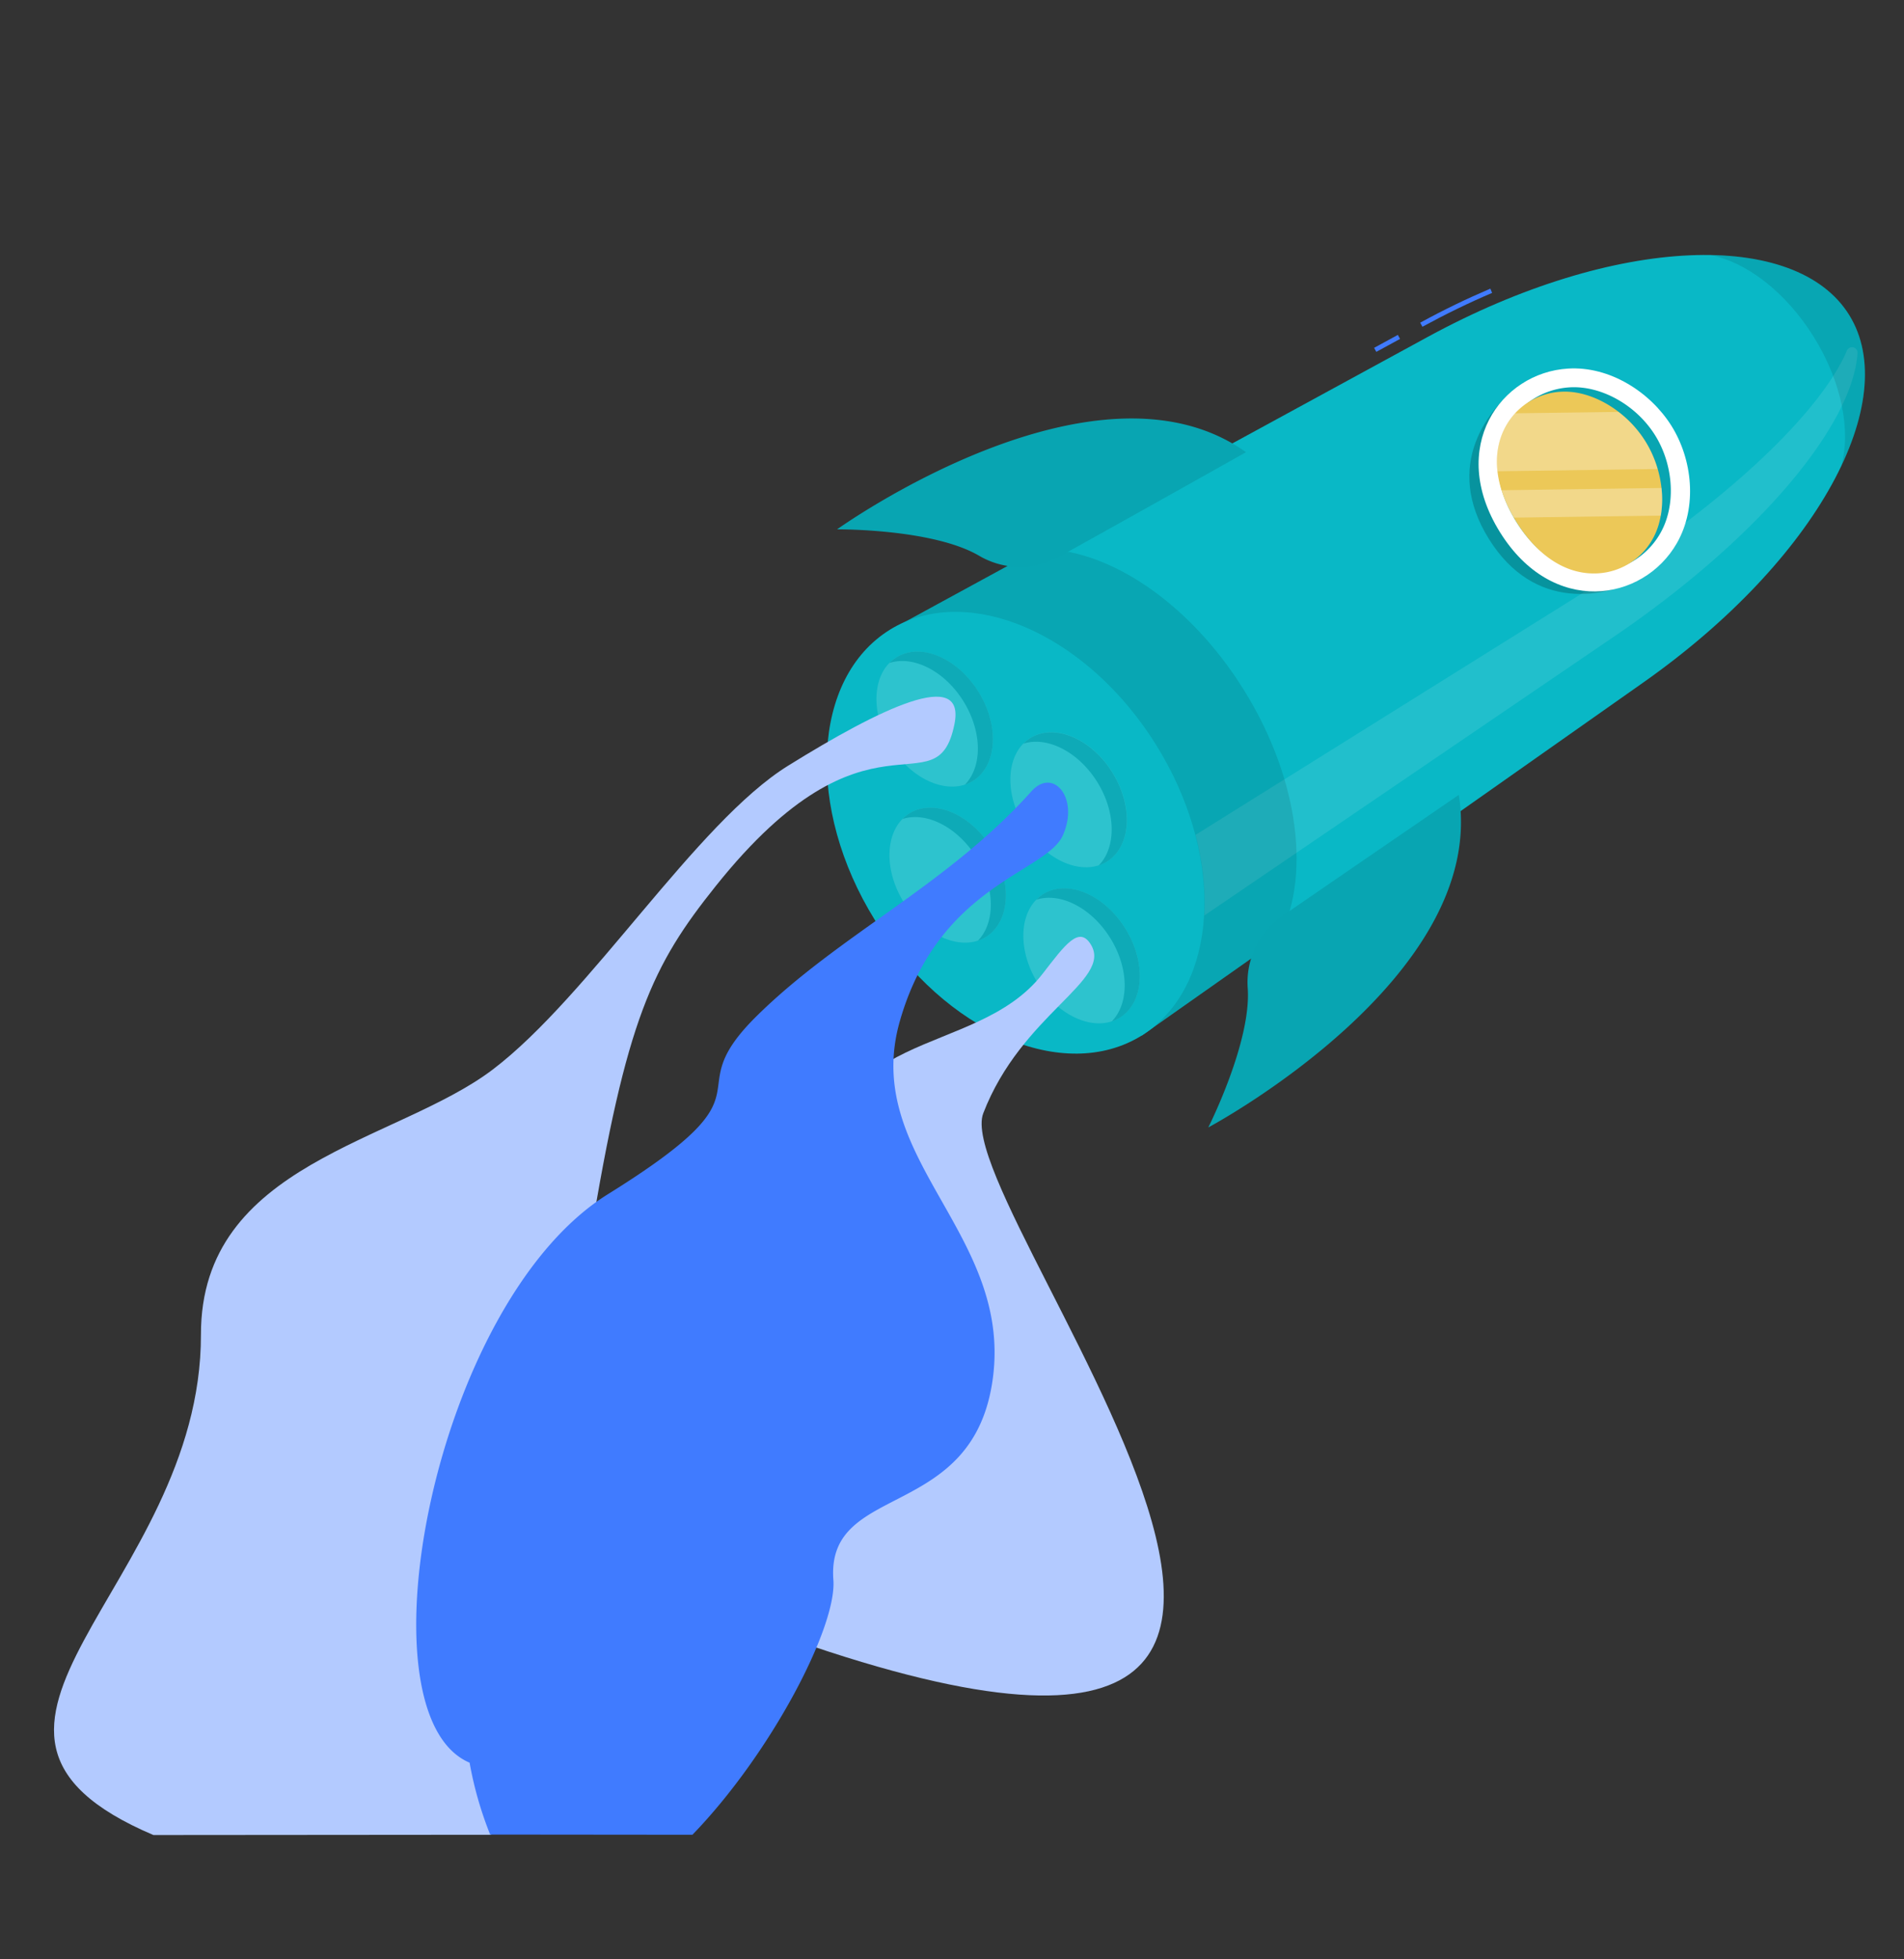 <svg xmlns="http://www.w3.org/2000/svg" width="543.726" height="559.472" viewBox="0 0 543.726 559.472">
  <rect x="0" y="0" width="543.726" height="559.472" fill="#333333" stroke="none"/>
  <g id="To_the_stars-rafiki_1_" data-name="To the stars-rafiki (1)" transform="matrix(0.921, 0.391, -0.391, 0.921, 183.631, -38.527)">
    <g id="freepik--Rocket--inject-185" transform="translate(43.353 -21.892)">
      <path id="Path_14906" data-name="Path 14906" d="M254.691,138.588l-1.041-.818c4.683-5.947,9.6-11.537,14.629-16.77l.937.922C264.221,127.11,259.329,132.73,254.691,138.588Z" transform="translate(-41.793 -82.344)" fill="#407bff"/>
      <rect id="Rectangle_3170" data-name="Rectangle 3170" width="7.716" height="1.308" transform="translate(202.55 67.171) rotate(-51.58)" fill="#407bff"/>
      <path id="Path_14907" data-name="Path 14907" d="M386.679,220.211c32.306-51.931,36.707-103.1,13.187-119.665s-70.217,4.817-108.232,52.733L183,290.309l111.384,78.439Z" transform="translate(-76.179 -94.999)" fill="#09b8c6"/>
      <path id="Path_14908" data-name="Path 14908" d="M346.191,206.816l-94.554,146.99L240.07,331.7l93.915-134.1c26.553-37.926,41.434-72.581,41.494-91.878a1.576,1.576,0,0,1,3.063-.535C385.232,124.438,373.636,164.162,346.191,206.816Z" transform="translate(-48.403 -90.554)" fill="#fff" opacity="0.1"/>
      <ellipse id="Ellipse_689" data-name="Ellipse 689" cx="47.292" cy="68.121" rx="47.292" ry="68.121" transform="matrix(0.576, -0.818, 0.818, 0.576, 79.514, 233.945)" fill="#09b8c6"/>
      <path id="Path_14939" data-name="Path 14939" d="M0,10.861Z" transform="matrix(0.576, -0.818, 0.818, 0.576, 126.333, 266.911)" fill="#fff" opacity="0.5"/>
      <path id="Path_14909" data-name="Path 14909" d="M282,216.286c-24.441-17.216-52.168-22.137-69.875-14.094L184.55,236.951c16.354-18.257,51.306-17.008,80.535,3.568s42.207,53.12,30.492,74.633l23.148-37.168C320.717,258.464,306.712,233.68,282,216.286Z" transform="translate(-75.425 -44.659)" opacity="0.1"/>
      <path id="Path_14910" data-name="Path 14910" d="M278.4,135.06c-6.779,10.734-11.894,30.819,8.251,44.988s37.331,2.617,45.136-7.433Z" transform="translate(-32.673 -75.501)" opacity="0.2"/>
      <path id="Path_14911" data-name="Path 14911" d="M336.216,164.016c-2.3,19.178-24.471,33.168-47.738,16.785s-17.573-41.97-.3-50.548c10.645-5.322,24.2-2.973,33.481,3.479S337.643,152.122,336.216,164.016Z" transform="translate(-32.347 -79.272)" fill="#fff"/>
      <path id="Path_14912" data-name="Path 14912" d="M289.848,174.511c-9.054-6.363-13.693-14.689-13.038-23.4a21.854,21.854,0,0,1,12.042-17.84c8.088-4.044,19.535-2.78,27.846,3.063s13.38,16.22,12.265,25.2a21.825,21.825,0,0,1-12.682,17.32C308.343,182.45,298.9,180.889,289.848,174.511Z" transform="translate(-30.551 -77.517)" fill="#08a5b2"/>
      <path id="Path_14913" data-name="Path 14913" d="M330.845,197.312C322.906,200.91,337.816,194.16,330.845,197.312Z" transform="translate(-45.114 -95.977)" fill="#08a5b2" opacity="0.3"/>
      <path id="Path_14914" data-name="Path 14914" d="M289.985,173.745c-9.054-6.363-13.856-14.451-13.5-22.747a19.164,19.164,0,0,1,11.18-16.592c7.775-3.6,19-2.022,27.311,3.836s13.574,15.893,12.8,24.427a19.134,19.134,0,0,1-11.894,16.116C308.257,181.922,299.039,180.123,289.985,173.745Z" transform="translate(-30.688 -76.751)" fill="#ecc858"/>
      <path id="Path_14915" data-name="Path 14915" d="M327.013,192.448C319.386,195.585,333.7,189.746,327.013,192.448Z" transform="translate(-41.817 -90.413)" fill="#3de5ef" opacity="0.2"/>
      <path id="Path_14916" data-name="Path 14916" d="M321.288,143.785,279.437,162.25a21.319,21.319,0,0,1-2.973-11.581,18.516,18.516,0,0,1,1.115-5.6l27.013-11.894a31.415,31.415,0,0,1,16.666,10.645Z" transform="translate(-30.696 -76.421)" fill="#fff" opacity="0.3"/>
      <path id="Path_14917" data-name="Path 14917" d="M325.275,150.724l-38.4,16.919a37.072,37.072,0,0,1-6.274-5.828l41.776-18.435A28.245,28.245,0,0,1,325.275,150.724Z" transform="translate(-28.677 -71.451)" fill="#fff" opacity="0.3"/>
      <path id="Path_14918" data-name="Path 14918" d="M357.792,141.163c-1.279-10.258-9.158-22.122-21.617-30.894s-26.27-12.191-36.365-9.946c17.171-7,32.559-7.27,43.2.223S358.594,122.638,357.792,141.163Z" transform="translate(-19.327 -94.999)" opacity="0.1"/>
      <ellipse id="Ellipse_691" data-name="Ellipse 691" cx="14.733" cy="20.74" rx="14.733" ry="20.74" transform="matrix(0.576, -0.818, 0.818, 0.576, 147.247, 220.062)" fill="#53ced7" opacity="0.5"/>
      <path id="Path_14919" data-name="Path 14919" d="M220.763,256.24c-4.683,6.645-16.071,6.7-25.438.1s-13.172-17.335-8.489-23.981,16.086-6.7,25.452-.1S225.386,249.594,220.763,256.24Z" transform="translate(-75.287 -30.586)" fill="#53ced7" opacity="0.5"/>
      <path id="Path_14920" data-name="Path 14920" d="M264.469,287.05c-4.683,6.66-16.071,6.7-25.438.1s-13.157-17.335-8.474-23.981,16.071-6.7,25.437-.1S269.152,280.4,264.469,287.05Z" transform="translate(-54.01 -15.591)" fill="#53ced7" opacity="0.5"/>
      <path id="Path_14921" data-name="Path 14921" d="M234.759,282.845c-4.683,6.646-16.071,6.69-25.437.1s-13.157-17.335-8.474-24,16.071-6.69,25.438-.1S239.382,276.184,234.759,282.845Z" transform="translate(-68.47 -17.644)" fill="#53ced7" opacity="0.5"/>
      <path id="Path_14922" data-name="Path 14922" d="M250.221,260.46a10.55,10.55,0,0,1-1.725,1.9c2.6-6.631-1.323-15.833-9.693-21.721s-18.346-6.482-23.713-1.814a11.28,11.28,0,0,1,1.2-2.245c4.683-6.646,16.086-6.7,25.452-.1S254.889,253.8,250.221,260.46Z" transform="translate(-60.561 -28.532)" fill="#08a5b2" opacity="0.83"/>
      <path id="Path_14923" data-name="Path 14923" d="M220.5,256.242a10.938,10.938,0,0,1-1.71,1.9c2.6-6.646-1.308-15.833-9.693-21.736s-18.346-6.482-23.713-1.8a10.878,10.878,0,0,1,1.2-2.245c4.683-6.66,16.071-6.705,25.438-.1S225.12,249.581,220.5,256.242Z" transform="translate(-75.021 -30.588)" fill="#08a5b2" opacity="0.83"/>
      <path id="Path_14924" data-name="Path 14924" d="M264.206,287.066a10.852,10.852,0,0,1-1.71,1.888c2.6-6.646-1.323-15.833-9.693-21.721s-18.346-6.5-23.713-1.8a10.634,10.634,0,0,1,1.2-2.26c4.683-6.66,16.071-6.705,25.437-.1S268.9,280.406,264.206,287.066Z" transform="translate(-53.747 -15.592)" fill="#08a5b2" opacity="0.83"/>
      <path id="Path_14925" data-name="Path 14925" d="M234.5,282.845a9.83,9.83,0,0,1-1.71,1.888c2.6-6.631-1.323-15.833-9.693-21.721s-18.346-6.482-23.713-1.8a10.317,10.317,0,0,1,1.2-2.26c4.683-6.66,16.071-6.69,25.438-.1S239.12,276.184,234.5,282.845Z" transform="translate(-68.207 -17.644)" fill="#08a5b2" opacity="0.83"/>
      <path id="Path_14926" data-name="Path 14926" d="M264.931,168.607s-20.071,26.047-37.554,48.467a23.014,23.014,0,0,1-21.126,8.489c-15.268-1.888-40.141,8.92-40.141,8.92S213.164,157.189,264.931,168.607Z" transform="translate(-84.4 -59.734)" fill="#08a5b2"/>
      <path id="Path_14928" data-name="Path 14928" d="M307.818,212.82s-17.677,27.668-32.975,51.678a23,23,0,0,0-.862,22.747c6.928,13.752,5.114,40.869,5.114,40.869S336.02,257.689,307.818,212.82Z" transform="translate(-33.162 -37.655)" fill="#08a5b2"/>
      <path id="Path_14930" data-name="Path 14930" d="M246.879,326.764c-1.03-30.4,19.144-49.254,9.523-56.272-5.331-3.9-6.851,2.973-9.486,12.994-8.064,30.7-53.743,38.015-32.724,82.453s9.8,34.789-25.554,52.614-17.159,69.161,17.048,69.161C506.107,487.715,247.909,357.167,246.879,326.764Z" transform="translate(-61.644 -14.923)" fill="#b3caff"/>
      <path id="Path_14933" data-name="Path 14933" d="M241.509,243.226c-3.33-16.543-21.349,4.253-39.1,29.45s-26.508,82.714-43.679,112.7-66.337,57.071-47.114,102.192c28.351,66.491-33.833,136.766,43.341,136.766l88.6-37.7c15.795-33.411-35.229-27.294-48.863-84.568-9.039-38,23.787-20.562,8.578-82.778s-14.2-79.164-6.452-106.891C215.67,244.821,246.638,268.36,241.509,243.226Z" transform="translate(-107.23 -30.339)" fill="#b3caff"/>
      <path id="Path_14934" data-name="Path 14934" d="M230.023,245.71c3.023-8.878,13.4-3.555,13.168,8.067s-27.092,26.854-22.1,66.987,52.947,43.006,64.2,83.213-32.348,45.843-19.34,70.984c6.182,11.948,2.967,52.591-8.616,82.655l-53.159,22.508a103.9,103.9,0,0,1-13.42-16.59c-35.153,0-60.825-116.753-27.046-164.787s6.527-32.434,19.134-63.211S218.424,279.747,230.023,245.71Z" transform="translate(-68.045 -23.809)" fill="#407bff"/>
    </g>
  </g>
</svg>
